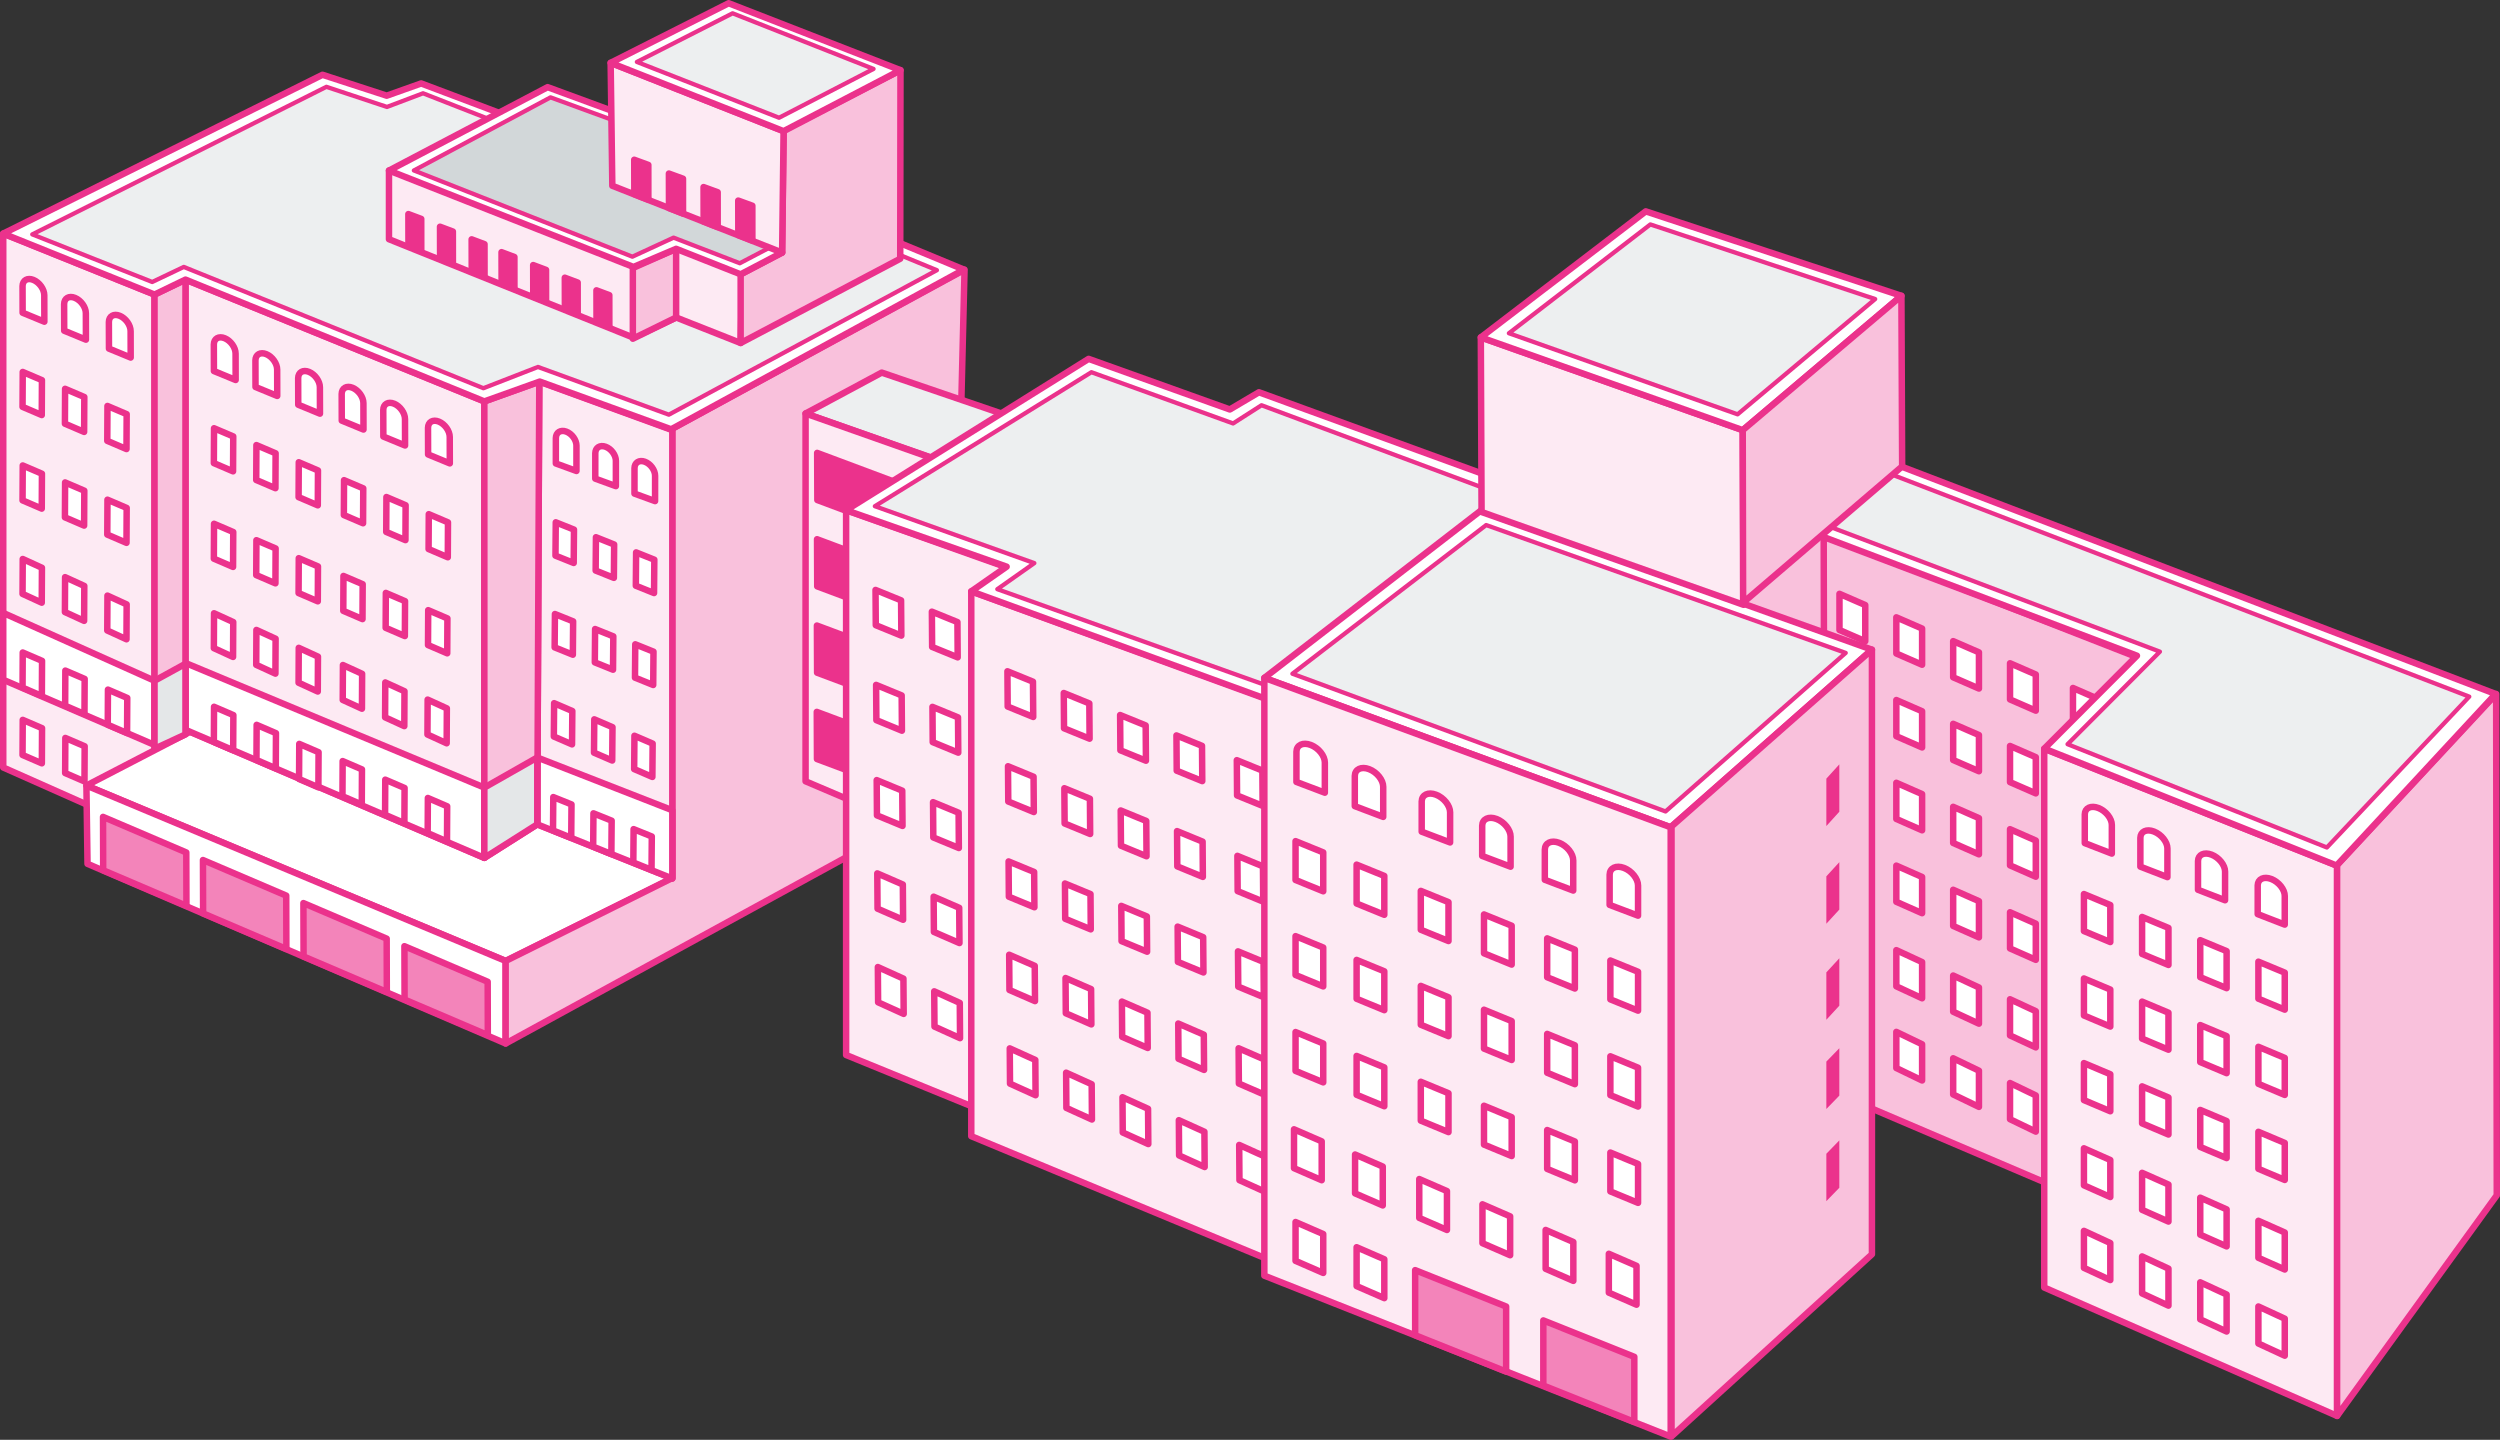 <?xml version="1.0" encoding="UTF-8"?>
<svg xmlns="http://www.w3.org/2000/svg" viewBox="0 0 293.412 168.985">
  <rect x="0" y="0" width="293.412" height="168.985" fill="#333333" stroke="none"/>
  <g id="Layer_1" data-name="Layer 1"/>
  <g id="Layer_2" data-name="Layer 2">
    <g id="Layer_1-2" data-name="Layer 1">
      <g>
        <g>
          <g>
            <polygon points=".38 90.076 18.136 97.965 18.136 34.572 .38 27.415 .38 90.076" style="fill: #fdeaf3; stroke: #eb328c; stroke-linecap: round; stroke-linejoin: round; stroke-width: .761px;"/>
            <polygon points=".38 79.78 18.136 87.431 18.136 79.896 .38 71.935 .38 79.78" style="fill: #fff; stroke: #eb328c; stroke-linecap: round; stroke-linejoin: round; stroke-width: .761px;"/>
            <polygon points="32.814 80.435 83.708 100.705 59.348 112.783 10.142 92.195 32.814 80.435" style="fill: #fff; stroke: #eb328c; stroke-linecap: round; stroke-linejoin: round; stroke-width: .761px;"/>
            <polygon points="10.272 101.383 59.348 122.468 59.348 112.783 10.142 92.195 10.272 101.383" style="fill: #fff; stroke: #eb328c; stroke-linecap: round; stroke-linejoin: round; stroke-width: .761px;"/>
            <polygon points="111.69 93.847 59.348 122.468 59.348 112.783 78.901 103.049 78.901 50.316 113.203 31.652 111.69 93.847" style="fill: #f9c1dc; stroke: #eb328c; stroke-linecap: round; stroke-linejoin: round; stroke-width: .761px;"/>
            <polygon points="63.055 96.749 78.905 103.105 78.905 50.483 63.292 44.787 63.055 96.749" style="fill: #fdeaf3; stroke: #eb328c; stroke-linecap: round; stroke-linejoin: round; stroke-width: .761px;"/>
            <polygon points="63.055 96.749 78.905 103.105 78.905 95.095 63.055 88.904 63.055 96.749" style="fill: #fff; stroke: #eb328c; stroke-linecap: round; stroke-linejoin: round; stroke-width: .761px;"/>
            <polygon points="21.768 85.656 56.845 100.683 56.845 47.112 21.768 32.816 21.768 85.656" style="fill: #fdeaf3; stroke: #eb328c; stroke-linecap: round; stroke-linejoin: round; stroke-width: .761px;"/>
            <polygon points="21.768 85.656 56.845 100.683 56.845 92.436 21.768 77.811 21.768 85.656" style="fill: #fff; stroke: #eb328c; stroke-linecap: round; stroke-linejoin: round; stroke-width: .761px;"/>
            <polygon points="63.055 96.749 56.845 100.683 56.845 47.112 63.292 44.787 63.055 96.749" style="fill: #f9c1dc; stroke: #eb328c; stroke-linecap: round; stroke-linejoin: round; stroke-width: .761px;"/>
            <polygon points="63.055 96.749 56.845 100.683 56.845 92.436 63.055 88.904 63.055 96.749" style="fill: #e4e7e8; stroke: #eb328c; stroke-linecap: round; stroke-linejoin: round; stroke-width: .761px;"/>
            <polygon points="21.768 85.748 18.136 87.194 18.136 34.572 21.768 32.816 21.768 85.748" style="fill: #f9c1dc; stroke: #eb328c; stroke-linecap: round; stroke-linejoin: round; stroke-width: .761px;"/>
            <polygon points="21.768 86.194 18.136 87.878 18.136 79.896 21.768 77.903 21.768 86.194" style="fill: #e4e7e8; stroke: #eb328c; stroke-linecap: round; stroke-linejoin: round; stroke-width: .761px;"/>
          </g>
          <g>
            <g>
              <polygon points="4.901 48.713 2.646 47.75 2.668 43.654 4.922 44.617 4.901 48.713" style="fill: #fff; stroke: #eb328c; stroke-linecap: round; stroke-linejoin: round; stroke-width: .761px;"/>
              <polygon points="9.873 50.691 7.619 49.728 7.64 45.633 9.895 46.596 9.873 50.691" style="fill: #fff; stroke: #eb328c; stroke-linecap: round; stroke-linejoin: round; stroke-width: .761px;"/>
              <polygon points="14.845 52.704 12.591 51.741 12.612 47.645 14.867 48.608 14.845 52.704" style="fill: #fff; stroke: #eb328c; stroke-linecap: round; stroke-linejoin: round; stroke-width: .761px;"/>
            </g>
            <g>
              <polygon points="4.901 59.694 2.646 58.726 2.668 54.63 4.922 55.599 4.901 59.694" style="fill: #fff; stroke: #eb328c; stroke-linecap: round; stroke-linejoin: round; stroke-width: .761px;"/>
              <polygon points="9.873 61.685 7.619 60.717 7.64 56.621 9.894 57.589 9.873 61.685" style="fill: #fff; stroke: #eb328c; stroke-linecap: round; stroke-linejoin: round; stroke-width: .761px;"/>
              <polygon points="14.845 63.71 12.591 62.741 12.612 58.646 14.867 59.614 14.845 63.71" style="fill: #fff; stroke: #eb328c; stroke-linecap: round; stroke-linejoin: round; stroke-width: .761px;"/>
            </g>
            <g>
              <polygon points="4.9 70.734 2.646 69.702 2.668 65.606 4.922 66.638 4.9 70.734" style="fill: #fff; stroke: #eb328c; stroke-linecap: round; stroke-linejoin: round; stroke-width: .761px;"/>
              <polygon points="9.872 72.865 7.618 71.833 7.639 67.737 9.893 68.769 9.872 72.865" style="fill: #fff; stroke: #eb328c; stroke-linecap: round; stroke-linejoin: round; stroke-width: .761px;"/>
              <polygon points="14.843 75.029 12.589 73.997 12.611 69.902 14.865 70.934 14.843 75.029" style="fill: #fff; stroke: #eb328c; stroke-linecap: round; stroke-linejoin: round; stroke-width: .761px;"/>
            </g>
            <polygon points="4.913 81.682 2.646 80.705 2.668 76.582 4.935 77.56 4.913 81.682" style="fill: #fff; stroke: #eb328c; stroke-linecap: round; stroke-linejoin: round; stroke-width: .761px;"/>
            <polygon points="9.914 83.803 7.647 82.826 7.668 78.703 9.936 79.681 9.914 83.803" style="fill: #fff; stroke: #eb328c; stroke-linecap: round; stroke-linejoin: round; stroke-width: .761px;"/>
            <polygon points="14.914 86.037 12.647 85.06 12.669 80.937 14.936 81.915 14.914 86.037" style="fill: #fff; stroke: #eb328c; stroke-linecap: round; stroke-linejoin: round; stroke-width: .761px;"/>
            <polygon points="4.913 89.587 2.646 88.609 2.668 84.487 4.935 85.464 4.913 89.587" style="fill: #fff; stroke: #eb328c; stroke-linecap: round; stroke-linejoin: round; stroke-width: .761px;"/>
            <polygon points="9.914 91.708 7.647 90.73 7.668 86.608 9.936 87.585 9.914 91.708" style="fill: #fff; stroke: #eb328c; stroke-linecap: round; stroke-linejoin: round; stroke-width: .761px;"/>
            <g>
              <path d="M5.196,34.648c-.002-.703-.57-1.506-1.275-1.796-.698-.287-1.266,.038-1.275,.727l.009,3.126,2.549,1.049s-.008-3.08-.008-3.106Z" style="fill: #fff; stroke: #eb328c; stroke-linecap: round; stroke-linejoin: round; stroke-width: .761px;"/>
              <path d="M10.076,36.757c-.002-.703-.57-1.506-1.275-1.796-.698-.287-1.266,.038-1.275,.727l.009,3.126,2.549,1.049s-.008-3.08-.008-3.106Z" style="fill: #fff; stroke: #eb328c; stroke-linecap: round; stroke-linejoin: round; stroke-width: .761px;"/>
              <path d="M15.329,38.858c-.002-.703-.57-1.506-1.275-1.796-.698-.287-1.266,.038-1.275,.727l.009,3.126,2.549,1.049s-.008-3.08-.008-3.106Z" style="fill: #fff; stroke: #eb328c; stroke-linecap: round; stroke-linejoin: round; stroke-width: .761px;"/>
            </g>
          </g>
          <g>
            <polygon points="113.129 31.643 67.612 12.783 63.06 14.936 49.428 9.793 45.385 11.231 37.85 8.778 .38 27.415 18.136 34.572 21.768 32.816 56.845 47.112 63.346 44.783 78.768 50.383 113.129 31.643" style="fill: #fff; stroke: #eb328c; stroke-linecap: round; stroke-linejoin: round; stroke-width: .761px;"/>
            <polygon points="109.956 31.711 67.833 14.414 63.292 16.289 49.649 10.949 45.418 12.55 38.309 10.191 3.789 27.508 17.865 33.094 21.57 31.329 56.732 45.563 63.139 43.068 78.497 48.667 109.956 31.711" style="fill: #edeff0; stroke: #eb328c; stroke-linecap: round; stroke-linejoin: round; stroke-width: .507px;"/>
          </g>
          <g>
            <polygon points="57.253 121.487 47.482 117.312 47.465 111.049 57.236 115.224 57.253 121.487" style="fill: #f384ba; stroke: #eb328c; stroke-linecap: round; stroke-linejoin: round; stroke-width: .761px;"/>
            <polygon points="45.399 116.429 35.627 112.254 35.61 105.991 45.382 110.165 45.399 116.429" style="fill: #f384ba; stroke: #eb328c; stroke-linecap: round; stroke-linejoin: round; stroke-width: .761px;"/>
            <polygon points="33.61 111.376 23.838 107.201 23.821 100.938 33.593 105.113 33.61 111.376" style="fill: #f384ba; stroke: #eb328c; stroke-linecap: round; stroke-linejoin: round; stroke-width: .761px;"/>
            <polygon points="21.881 106.312 12.11 102.137 12.093 95.874 21.864 100.049 21.881 106.312" style="fill: #f384ba; stroke: #eb328c; stroke-linecap: round; stroke-linejoin: round; stroke-width: .761px;"/>
          </g>
          <g>
            <g>
              <polygon points="67.332 66.071 65.194 65.215 65.227 61.301 67.365 62.157 67.332 66.071" style="fill: #fff; stroke: #eb328c; stroke-linecap: round; stroke-linejoin: round; stroke-width: .761px;"/>
              <polygon points="72.047 67.82 69.909 66.964 69.942 63.051 72.08 63.907 72.047 67.82" style="fill: #fff; stroke: #eb328c; stroke-linecap: round; stroke-linejoin: round; stroke-width: .761px;"/>
              <polygon points="76.761 69.602 74.624 68.746 74.657 64.832 76.794 65.688 76.761 69.602" style="fill: #fff; stroke: #eb328c; stroke-linecap: round; stroke-linejoin: round; stroke-width: .761px;"/>
            </g>
            <g>
              <polygon points="67.233 76.84 65.096 75.978 65.129 72.065 67.266 72.926 67.233 76.84" style="fill: #fff; stroke: #eb328c; stroke-linecap: round; stroke-linejoin: round; stroke-width: .761px;"/>
              <polygon points="71.948 78.601 69.811 77.739 69.844 73.826 71.981 74.687 71.948 78.601" style="fill: #fff; stroke: #eb328c; stroke-linecap: round; stroke-linejoin: round; stroke-width: .761px;"/>
              <polygon points="76.663 80.394 74.525 79.533 74.558 75.619 76.696 76.481 76.663 80.394" style="fill: #fff; stroke: #eb328c; stroke-linecap: round; stroke-linejoin: round; stroke-width: .761px;"/>
            </g>
            <g>
              <polygon points="67.138 87.364 65.001 86.442 65.034 82.529 67.171 83.451 67.138 87.364" style="fill: #fff; stroke: #eb328c; stroke-linecap: round; stroke-linejoin: round; stroke-width: .761px;"/>
              <polygon points="71.852 89.259 69.715 88.337 69.748 84.424 71.885 85.346 71.852 89.259" style="fill: #fff; stroke: #eb328c; stroke-linecap: round; stroke-linejoin: round; stroke-width: .761px;"/>
              <polygon points="76.565 91.186 74.428 90.264 74.461 86.351 76.598 87.273 76.565 91.186" style="fill: #fff; stroke: #eb328c; stroke-linecap: round; stroke-linejoin: round; stroke-width: .761px;"/>
            </g>
            <g>
              <polygon points="67.041 98.328 64.904 97.463 64.937 93.548 67.074 94.412 67.041 98.328" style="fill: #fff; stroke: #eb328c; stroke-linecap: round; stroke-linejoin: round; stroke-width: .761px;"/>
              <polygon points="71.753 100.234 69.617 99.37 69.65 95.455 71.787 96.319 71.753 100.234" style="fill: #fff; stroke: #eb328c; stroke-linecap: round; stroke-linejoin: round; stroke-width: .761px;"/>
              <polygon points="76.466 102.09 74.329 101.226 74.362 97.31 76.499 98.175 76.466 102.09" style="fill: #fff; stroke: #eb328c; stroke-linecap: round; stroke-linejoin: round; stroke-width: .761px;"/>
            </g>
            <g>
              <path d="M67.656,52.308c0-.672-.536-1.412-1.205-1.655-.662-.241-1.202,.097-1.213,.756l-.002,2.986,2.417,.88s.002-2.942,.002-2.967Z" style="fill: #fff; stroke: #eb328c; stroke-linecap: round; stroke-linejoin: round; stroke-width: .761px;"/>
              <path d="M72.284,54.089c0-.672-.536-1.412-1.205-1.655-.662-.241-1.202,.097-1.213,.756l-.002,2.986,2.417,.88s.002-2.942,.002-2.967Z" style="fill: #fff; stroke: #eb328c; stroke-linecap: round; stroke-linejoin: round; stroke-width: .761px;"/>
              <path d="M76.885,55.845c0-.672-.536-1.412-1.205-1.655-.662-.241-1.202,.097-1.213,.756l-.002,2.986,2.417,.88s.002-2.942,.002-2.967Z" style="fill: #fff; stroke: #eb328c; stroke-linecap: round; stroke-linejoin: round; stroke-width: .761px;"/>
            </g>
          </g>
          <g>
            <g>
              <g>
                <polygon points="42.611 61.413 40.357 60.45 40.378 56.354 42.633 57.317 42.611 61.413" style="fill: #fff; stroke: #eb328c; stroke-linecap: round; stroke-linejoin: round; stroke-width: .761px;"/>
                <polygon points="47.584 63.392 45.329 62.429 45.351 58.333 47.605 59.296 47.584 63.392" style="fill: #fff; stroke: #eb328c; stroke-linecap: round; stroke-linejoin: round; stroke-width: .761px;"/>
                <polygon points="52.556 65.404 50.301 64.441 50.323 60.345 52.577 61.308 52.556 65.404" style="fill: #fff; stroke: #eb328c; stroke-linecap: round; stroke-linejoin: round; stroke-width: .761px;"/>
              </g>
              <g>
                <polygon points="27.353 55.318 25.099 54.355 25.12 50.26 27.375 51.223 27.353 55.318" style="fill: #fff; stroke: #eb328c; stroke-linecap: round; stroke-linejoin: round; stroke-width: .761px;"/>
                <polygon points="32.326 57.297 30.071 56.334 30.093 52.238 32.347 53.201 32.326 57.297" style="fill: #fff; stroke: #eb328c; stroke-linecap: round; stroke-linejoin: round; stroke-width: .761px;"/>
                <polygon points="37.298 59.309 35.044 58.347 35.065 54.251 37.319 55.214 37.298 59.309" style="fill: #fff; stroke: #eb328c; stroke-linecap: round; stroke-linejoin: round; stroke-width: .761px;"/>
              </g>
            </g>
            <g>
              <g>
                <polygon points="42.544 72.661 40.29 71.692 40.311 67.596 42.566 68.565 42.544 72.661" style="fill: #fff; stroke: #eb328c; stroke-linecap: round; stroke-linejoin: round; stroke-width: .761px;"/>
                <polygon points="47.516 74.651 45.262 73.683 45.283 69.587 47.538 70.556 47.516 74.651" style="fill: #fff; stroke: #eb328c; stroke-linecap: round; stroke-linejoin: round; stroke-width: .761px;"/>
                <polygon points="52.489 76.676 50.234 75.708 50.256 71.612 52.51 72.58 52.489 76.676" style="fill: #fff; stroke: #eb328c; stroke-linecap: round; stroke-linejoin: round; stroke-width: .761px;"/>
              </g>
              <g>
                <polygon points="27.353 66.537 25.099 65.569 25.12 61.473 27.375 62.442 27.353 66.537" style="fill: #fff; stroke: #eb328c; stroke-linecap: round; stroke-linejoin: round; stroke-width: .761px;"/>
                <polygon points="32.326 68.463 30.071 67.495 30.093 63.399 32.347 64.368 32.326 68.463" style="fill: #fff; stroke: #eb328c; stroke-linecap: round; stroke-linejoin: round; stroke-width: .761px;"/>
                <polygon points="37.298 70.574 35.043 69.606 35.065 65.51 37.319 66.479 37.298 70.574" style="fill: #fff; stroke: #eb328c; stroke-linecap: round; stroke-linejoin: round; stroke-width: .761px;"/>
              </g>
            </g>
            <g>
              <g>
                <polygon points="42.479 83.178 40.225 82.146 40.247 78.05 42.501 79.082 42.479 83.178" style="fill: #fff; stroke: #eb328c; stroke-linecap: round; stroke-linejoin: round; stroke-width: .761px;"/>
                <polygon points="47.451 85.222 45.197 84.19 45.218 80.095 47.472 81.127 47.451 85.222" style="fill: #fff; stroke: #eb328c; stroke-linecap: round; stroke-linejoin: round; stroke-width: .761px;"/>
                <polygon points="52.422 87.236 50.168 86.204 50.19 82.108 52.444 83.14 52.422 87.236" style="fill: #fff; stroke: #eb328c; stroke-linecap: round; stroke-linejoin: round; stroke-width: .761px;"/>
              </g>
              <g>
                <polygon points="27.353 77.102 25.099 76.07 25.12 71.975 27.374 73.007 27.353 77.102" style="fill: #fff; stroke: #eb328c; stroke-linecap: round; stroke-linejoin: round; stroke-width: .761px;"/>
                <polygon points="32.325 79.061 30.071 78.029 30.092 73.933 32.346 74.965 32.325 79.061" style="fill: #fff; stroke: #eb328c; stroke-linecap: round; stroke-linejoin: round; stroke-width: .761px;"/>
                <polygon points="37.296 81.16 35.042 80.128 35.063 76.033 37.318 77.065 37.296 81.16" style="fill: #fff; stroke: #eb328c; stroke-linecap: round; stroke-linejoin: round; stroke-width: .761px;"/>
              </g>
            </g>
            <g>
              <polygon points="42.461 94.423 40.193 93.446 40.215 89.323 42.482 90.301 42.461 94.423" style="fill: #fff; stroke: #eb328c; stroke-linecap: round; stroke-linejoin: round; stroke-width: .761px;"/>
              <polygon points="47.461 96.604 45.194 95.626 45.216 91.504 47.483 92.481 47.461 96.604" style="fill: #fff; stroke: #eb328c; stroke-linecap: round; stroke-linejoin: round; stroke-width: .761px;"/>
              <polygon points="52.462 98.755 50.194 97.777 50.216 93.655 52.483 94.632 52.462 98.755" style="fill: #fff; stroke: #eb328c; stroke-linecap: round; stroke-linejoin: round; stroke-width: .761px;"/>
              <polygon points="27.366 88.051 25.099 87.073 25.12 82.951 27.388 83.928 27.366 88.051" style="fill: #fff; stroke: #eb328c; stroke-linecap: round; stroke-linejoin: round; stroke-width: .761px;"/>
              <polygon points="32.367 90.172 30.099 89.194 30.121 85.072 32.388 86.049 32.367 90.172" style="fill: #fff; stroke: #eb328c; stroke-linecap: round; stroke-linejoin: round; stroke-width: .761px;"/>
              <polygon points="37.367 92.406 35.1 91.428 35.121 87.306 37.389 88.283 37.367 92.406" style="fill: #fff; stroke: #eb328c; stroke-linecap: round; stroke-linejoin: round; stroke-width: .761px;"/>
            </g>
            <g>
              <g>
                <path d="M42.651,47.306c-.002-.703-.57-1.506-1.275-1.796-.698-.287-1.266,.038-1.275,.727l.009,3.126,2.549,1.049s-.008-3.08-.008-3.106Z" style="fill: #fff; stroke: #eb328c; stroke-linecap: round; stroke-linejoin: round; stroke-width: .761px;"/>
                <path d="M47.532,49.177c-.002-.703-.57-1.506-1.275-1.796-.698-.287-1.266,.038-1.275,.727l.009,3.126,2.549,1.049s-.008-3.08-.008-3.106Z" style="fill: #fff; stroke: #eb328c; stroke-linecap: round; stroke-linejoin: round; stroke-width: .761px;"/>
                <path d="M52.784,51.278c-.002-.703-.57-1.506-1.275-1.796-.698-.287-1.266,.038-1.275,.727l.009,3.126,2.549,1.049s-.008-3.08-.008-3.106Z" style="fill: #fff; stroke: #eb328c; stroke-linecap: round; stroke-linejoin: round; stroke-width: .761px;"/>
              </g>
              <g>
                <path d="M27.648,41.491c-.002-.703-.57-1.506-1.275-1.796-.698-.287-1.266,.038-1.275,.727l.009,3.126,2.549,1.049s-.008-3.08-.008-3.106Z" style="fill: #fff; stroke: #eb328c; stroke-linecap: round; stroke-linejoin: round; stroke-width: .761px;"/>
                <path d="M32.529,43.362c-.002-.703-.57-1.506-1.275-1.796-.698-.287-1.266,.038-1.275,.727l.009,3.126,2.549,1.049s-.008-3.08-.008-3.106Z" style="fill: #fff; stroke: #eb328c; stroke-linecap: round; stroke-linejoin: round; stroke-width: .761px;"/>
                <path d="M37.544,45.443c-.002-.703-.57-1.506-1.275-1.796-.698-.287-1.266,.038-1.275,.727l.009,3.126,2.549,1.049s-.008-3.08-.008-3.106Z" style="fill: #fff; stroke: #eb328c; stroke-linecap: round; stroke-linejoin: round; stroke-width: .761px;"/>
              </g>
            </g>
          </g>
          <g>
            <polygon points="45.652 20.016 45.652 28.076 74.344 39.629 79.353 37.263 86.926 40.256 87.182 29.367 45.652 20.016" style="fill: #fdeaf3; stroke: #eb328c; stroke-linecap: round; stroke-linejoin: round; stroke-width: .761px;"/>
            <polygon points="74.274 31.456 74.274 39.753 79.353 37.263 79.353 29.203 74.274 31.456" style="fill: #f9c1dc; stroke: #eb328c; stroke-linecap: round; stroke-linejoin: round; stroke-width: .761px;"/>
            <polygon points="105.684 8.235 91.977 15.303 91.795 29.643 86.926 32.197 86.926 40.256 105.654 30.366 105.684 8.235" style="fill: #f9c1dc; stroke: #eb328c; stroke-linecap: round; stroke-linejoin: round; stroke-width: .761px;"/>
            <polygon points="64.27 10.23 45.652 20.016 74.344 31.332 79.353 29.203 86.926 32.197 91.795 29.643 73.603 13.661 64.27 10.23" style="fill: #fff; stroke: #eb328c; stroke-linecap: round; stroke-linejoin: round; stroke-width: .761px;"/>
            <polygon points="64.612 11.428 48.577 20.006 74.218 30.126 79.053 27.892 86.825 30.895 90.997 28.707 73.67 14.74 64.612 11.428" style="fill: #d2d7d9; stroke: #eb328c; stroke-linecap: round; stroke-linejoin: round; stroke-width: .507px;"/>
            <polygon points="91.964 15.396 71.669 7.374 71.865 21.804 91.795 29.643 91.964 15.396" style="fill: #fdeaf3; stroke: #eb328c; stroke-linecap: round; stroke-linejoin: round; stroke-width: .761px;"/>
            <g>
              <polygon points="91.964 15.396 71.669 7.374 85.517 .38 105.684 8.235 91.964 15.396" style="fill: #fff; stroke: #eb328c; stroke-linecap: round; stroke-linejoin: round; stroke-width: .761px;"/>
              <polygon points="91.434 13.819 74.75 7.268 85.98 1.562 102.52 8.088 91.434 13.819" style="fill: #edeff0; stroke: #eb328c; stroke-linecap: round; stroke-linejoin: round; stroke-width: .507px;"/>
            </g>
            <g>
              <polygon points="76.095 23.442 74.445 22.799 74.436 18.749 76.091 19.355 76.095 23.442" style="fill: #eb328c; stroke: #eb328c; stroke-linecap: round; stroke-linejoin: round; stroke-width: .761px;"/>
              <polygon points="80.164 25.063 78.514 24.42 78.505 20.37 80.16 20.975 80.164 25.063" style="fill: #eb328c; stroke: #eb328c; stroke-linecap: round; stroke-linejoin: round; stroke-width: .761px;"/>
              <polygon points="84.233 26.649 82.583 26.006 82.574 21.956 84.229 22.561 84.233 26.649" style="fill: #eb328c; stroke: #eb328c; stroke-linecap: round; stroke-linejoin: round; stroke-width: .761px;"/>
              <polygon points="88.302 28.234 86.652 27.592 86.643 23.542 88.298 24.147 88.302 28.234" style="fill: #eb328c; stroke: #eb328c; stroke-linecap: round; stroke-linejoin: round; stroke-width: .761px;"/>
            </g>
            <g>
              <polygon points="60.377 33.893 58.871 33.292 58.863 29.596 60.373 30.163 60.377 33.893" style="fill: #eb328c; stroke: #eb328c; stroke-linecap: round; stroke-linejoin: round; stroke-width: .761px;"/>
              <polygon points="64.09 35.407 62.584 34.806 62.576 31.11 64.086 31.677 64.09 35.407" style="fill: #eb328c; stroke: #eb328c; stroke-linecap: round; stroke-linejoin: round; stroke-width: .761px;"/>
              <polygon points="67.803 36.89 66.297 36.289 66.289 32.593 67.799 33.16 67.803 36.89" style="fill: #eb328c; stroke: #eb328c; stroke-linecap: round; stroke-linejoin: round; stroke-width: .761px;"/>
              <polygon points="71.516 38.372 70.01 37.771 70.002 34.075 71.512 34.642 71.516 38.372" style="fill: #eb328c; stroke: #eb328c; stroke-linecap: round; stroke-linejoin: round; stroke-width: .761px;"/>
            </g>
            <g>
              <polygon points="49.443 29.423 47.937 28.822 47.929 25.126 49.439 25.693 49.443 29.423" style="fill: #eb328c; stroke: #eb328c; stroke-linecap: round; stroke-linejoin: round; stroke-width: .761px;"/>
              <polygon points="53.156 30.906 51.65 30.305 51.642 26.609 53.152 27.176 53.156 30.906" style="fill: #eb328c; stroke: #eb328c; stroke-linecap: round; stroke-linejoin: round; stroke-width: .761px;"/>
              <polygon points="56.869 32.388 55.363 31.787 55.355 28.091 56.865 28.658 56.869 32.388" style="fill: #eb328c; stroke: #eb328c; stroke-linecap: round; stroke-linejoin: round; stroke-width: .761px;"/>
            </g>
          </g>
        </g>
        <g>
          <polygon points="120.648 57.691 94.546 48.531 103.484 43.73 127.516 51.949 120.648 57.691" style="fill: #edeff0; stroke: #eb328c; stroke-linecap: round; stroke-linejoin: round; stroke-width: .761px;"/>
          <polygon points="94.546 91.697 120.878 102.915 120.663 57.758 94.546 48.531 94.546 91.697" style="fill: #fdeaf3; stroke: #eb328c; stroke-linecap: round; stroke-linejoin: round; stroke-width: .761px;"/>
          <g>
            <polygon points="109.122 63.625 95.928 58.687 95.906 53.155 109.1 58.093 109.122 63.625" style="fill: #eb328c; stroke: #eb328c; stroke-linecap: round; stroke-linejoin: round; stroke-width: .761px;"/>
            <polygon points="109.107 73.757 95.913 68.818 95.891 63.286 109.085 68.225 109.107 73.757" style="fill: #eb328c; stroke: #eb328c; stroke-linecap: round; stroke-linejoin: round; stroke-width: .761px;"/>
            <polygon points="109.092 83.889 95.898 78.95 95.876 73.418 109.07 78.357 109.092 83.889" style="fill: #eb328c; stroke: #eb328c; stroke-linecap: round; stroke-linejoin: round; stroke-width: .761px;"/>
            <polygon points="109.077 94.02 95.883 89.082 95.861 83.55 109.055 88.488 109.077 94.02" style="fill: #eb328c; stroke: #eb328c; stroke-linecap: round; stroke-linejoin: round; stroke-width: .761px;"/>
          </g>
        </g>
        <g>
          <g>
            <g>
              <polygon points="213.986 127.676 252.155 143.963 252.155 77.659 213.986 62.724 213.986 127.676" style="fill: #f9c1dc; stroke: #eb328c; stroke-linecap: round; stroke-linejoin: round; stroke-width: .761px;"/>
              <g>
                <g>
                  <polygon points="218.915 84.966 215.89 83.647 215.89 79.4 218.915 80.719 218.915 84.966" style="fill: #fff; stroke: #eb328c; stroke-linecap: round; stroke-linejoin: round; stroke-width: .761px;"/>
                  <polygon points="225.587 87.724 222.562 86.405 222.562 82.158 225.587 83.477 225.587 87.724" style="fill: #fff; stroke: #eb328c; stroke-linecap: round; stroke-linejoin: round; stroke-width: .761px;"/>
                  <polygon points="232.259 90.517 229.234 89.198 229.234 84.951 232.259 86.269 232.259 90.517" style="fill: #fff; stroke: #eb328c; stroke-linecap: round; stroke-linejoin: round; stroke-width: .761px;"/>
                  <polygon points="238.931 93.115 235.906 91.796 235.906 87.549 238.931 88.867 238.931 93.115" style="fill: #fff; stroke: #eb328c; stroke-linecap: round; stroke-linejoin: round; stroke-width: .761px;"/>
                </g>
                <g>
                  <polygon points="218.915 75.26 215.89 73.941 215.89 69.694 218.915 71.013 218.915 75.26" style="fill: #fff; stroke: #eb328c; stroke-linecap: round; stroke-linejoin: round; stroke-width: .761px;"/>
                  <polygon points="225.587 78.018 222.562 76.699 222.562 72.452 225.587 73.771 225.587 78.018" style="fill: #fff; stroke: #eb328c; stroke-linecap: round; stroke-linejoin: round; stroke-width: .761px;"/>
                  <polygon points="232.259 80.811 229.234 79.492 229.234 75.245 232.259 76.563 232.259 80.811" style="fill: #fff; stroke: #eb328c; stroke-linecap: round; stroke-linejoin: round; stroke-width: .761px;"/>
                  <polygon points="238.931 83.409 235.906 82.09 235.906 77.843 238.931 79.161 238.931 83.409" style="fill: #fff; stroke: #eb328c; stroke-linecap: round; stroke-linejoin: round; stroke-width: .761px;"/>
                </g>
                <g>
                  <polygon points="218.915 94.662 215.89 93.331 215.89 89.083 218.915 90.415 218.915 94.662" style="fill: #fff; stroke: #eb328c; stroke-linecap: round; stroke-linejoin: round; stroke-width: .761px;"/>
                  <polygon points="225.587 97.449 222.562 96.117 222.562 91.87 225.587 93.201 225.587 97.449" style="fill: #fff; stroke: #eb328c; stroke-linecap: round; stroke-linejoin: round; stroke-width: .761px;"/>
                  <polygon points="232.259 100.27 229.234 98.938 229.234 94.691 232.259 96.023 232.259 100.27" style="fill: #fff; stroke: #eb328c; stroke-linecap: round; stroke-linejoin: round; stroke-width: .761px;"/>
                  <polygon points="238.931 102.896 235.906 101.565 235.906 97.317 238.931 98.649 238.931 102.896" style="fill: #fff; stroke: #eb328c; stroke-linecap: round; stroke-linejoin: round; stroke-width: .761px;"/>
                </g>
                <g>
                  <polygon points="218.915 104.379 215.89 103.041 215.89 98.794 218.915 100.131 218.915 104.379" style="fill: #fff; stroke: #eb328c; stroke-linecap: round; stroke-linejoin: round; stroke-width: .761px;"/>
                  <polygon points="225.587 107.178 222.562 105.84 222.562 101.593 225.587 102.93 225.587 107.178" style="fill: #fff; stroke: #eb328c; stroke-linecap: round; stroke-linejoin: round; stroke-width: .761px;"/>
                  <polygon points="232.259 110.012 229.234 108.674 229.234 104.427 232.259 105.765 232.259 110.012" style="fill: #fff; stroke: #eb328c; stroke-linecap: round; stroke-linejoin: round; stroke-width: .761px;"/>
                  <polygon points="238.931 112.651 235.906 111.314 235.906 107.066 238.931 108.404 238.931 112.651" style="fill: #fff; stroke: #eb328c; stroke-linecap: round; stroke-linejoin: round; stroke-width: .761px;"/>
                </g>
                <g>
                  <polygon points="218.915 114.219 215.89 112.816 215.89 108.569 218.915 109.972 218.915 114.219" style="fill: #fff; stroke: #eb328c; stroke-linecap: round; stroke-linejoin: round; stroke-width: .761px;"/>
                  <polygon points="225.587 117.164 222.562 115.76 222.562 111.513 225.587 112.916 225.587 117.164" style="fill: #fff; stroke: #eb328c; stroke-linecap: round; stroke-linejoin: round; stroke-width: .761px;"/>
                  <polygon points="232.259 120.143 229.234 118.74 229.234 114.492 232.259 115.896 232.259 120.143" style="fill: #fff; stroke: #eb328c; stroke-linecap: round; stroke-linejoin: round; stroke-width: .761px;"/>
                  <polygon points="238.931 122.927 235.906 121.524 235.906 117.277 238.931 118.68 238.931 122.927" style="fill: #fff; stroke: #eb328c; stroke-linecap: round; stroke-linejoin: round; stroke-width: .761px;"/>
                </g>
                <g>
                  <polygon points="218.915 123.745 215.89 122.287 215.89 118.04 218.915 119.498 218.915 123.745" style="fill: #fff; stroke: #eb328c; stroke-linecap: round; stroke-linejoin: round; stroke-width: .761px;"/>
                  <polygon points="225.587 126.81 222.562 125.352 222.562 121.105 225.587 122.562 225.587 126.81" style="fill: #fff; stroke: #eb328c; stroke-linecap: round; stroke-linejoin: round; stroke-width: .761px;"/>
                  <polygon points="232.259 129.909 229.234 128.451 229.234 124.204 232.259 125.662 232.259 129.909" style="fill: #fff; stroke: #eb328c; stroke-linecap: round; stroke-linejoin: round; stroke-width: .761px;"/>
                  <polygon points="238.931 132.814 235.906 131.356 235.906 127.109 238.931 128.566 238.931 132.814" style="fill: #fff; stroke: #eb328c; stroke-linecap: round; stroke-linejoin: round; stroke-width: .761px;"/>
                  <polygon points="246.318 96.016 243.293 94.697 243.293 90.45 246.318 91.769 246.318 96.016" style="fill: #fff; stroke: #eb328c; stroke-linecap: round; stroke-linejoin: round; stroke-width: .761px;"/>
                  <polygon points="246.318 86.31 243.293 84.991 243.293 80.744 246.318 82.063 246.318 86.31" style="fill: #fff; stroke: #eb328c; stroke-linecap: round; stroke-linejoin: round; stroke-width: .761px;"/>
                  <polygon points="246.318 105.798 243.293 104.466 243.293 100.219 246.318 101.551 246.318 105.798" style="fill: #fff; stroke: #eb328c; stroke-linecap: round; stroke-linejoin: round; stroke-width: .761px;"/>
                  <polygon points="246.318 115.552 243.293 114.215 243.293 109.968 246.318 111.305 246.318 115.552" style="fill: #fff; stroke: #eb328c; stroke-linecap: round; stroke-linejoin: round; stroke-width: .761px;"/>
                  <polygon points="246.318 125.829 243.293 124.426 243.293 120.178 246.318 121.581 246.318 125.829" style="fill: #fff; stroke: #eb328c; stroke-linecap: round; stroke-linejoin: round; stroke-width: .761px;"/>
                  <polygon points="246.318 135.715 243.293 134.257 243.293 130.01 246.318 131.468 246.318 135.715" style="fill: #fff; stroke: #eb328c; stroke-linecap: round; stroke-linejoin: round; stroke-width: .761px;"/>
                </g>
              </g>
              <polygon points="239.92 151.107 274.293 166.179 274.293 101.596 239.92 87.877 239.92 151.107" style="fill: #fdeaf3; stroke: #eb328c; stroke-linecap: round; stroke-linejoin: round; stroke-width: .761px;"/>
              <g>
                <g>
                  <path d="M247.856,96.821c0-.761-.704-1.651-1.582-1.991-.869-.337-1.579-.006-1.593,.739l-.002,3.383,3.175,1.23s.002-3.333,.002-3.361Z" style="fill: #fff; stroke: #eb328c; stroke-linecap: round; stroke-linejoin: round; stroke-width: .761px;"/>
                  <path d="M254.38,99.583c0-.761-.704-1.651-1.582-1.991-.869-.337-1.579-.006-1.593,.739l-.002,3.383,3.175,1.23s.002-3.333,.002-3.361Z" style="fill: #fff; stroke: #eb328c; stroke-linecap: round; stroke-linejoin: round; stroke-width: .761px;"/>
                  <path d="M261.145,102.298c0-.761-.704-1.651-1.582-1.991-.869-.337-1.579-.006-1.593,.739l-.002,3.383,3.175,1.23s.002-3.333,.002-3.361Z" style="fill: #fff; stroke: #eb328c; stroke-linecap: round; stroke-linejoin: round; stroke-width: .761px;"/>
                  <path d="M268.151,105.156c0-.761-.704-1.651-1.582-1.991-.869-.337-1.579-.006-1.593,.739l-.002,3.383,3.175,1.23s.002-3.333,.002-3.361Z" style="fill: #fff; stroke: #eb328c; stroke-linecap: round; stroke-linejoin: round; stroke-width: .761px;"/>
                </g>
                <g>
                  <polygon points="247.675 110.564 244.58 109.275 244.58 104.93 247.675 106.219 247.675 110.564" style="fill: #fff; stroke: #eb328c; stroke-linecap: round; stroke-linejoin: round; stroke-width: .761px;"/>
                  <polygon points="254.501 113.251 251.406 111.963 251.406 107.618 254.501 108.906 254.501 113.251" style="fill: #fff; stroke: #eb328c; stroke-linecap: round; stroke-linejoin: round; stroke-width: .761px;"/>
                  <polygon points="261.326 115.975 258.231 114.687 258.231 110.342 261.326 111.63 261.326 115.975" style="fill: #fff; stroke: #eb328c; stroke-linecap: round; stroke-linejoin: round; stroke-width: .761px;"/>
                  <polygon points="268.151 118.499 265.056 117.211 265.056 112.866 268.151 114.154 268.151 118.499" style="fill: #fff; stroke: #eb328c; stroke-linecap: round; stroke-linejoin: round; stroke-width: .761px;"/>
                </g>
                <g>
                  <polygon points="247.675 120.483 244.58 119.181 244.58 114.836 247.675 116.138 247.675 120.483" style="fill: #fff; stroke: #eb328c; stroke-linecap: round; stroke-linejoin: round; stroke-width: .761px;"/>
                  <polygon points="254.501 123.2 251.406 121.898 251.406 117.553 254.501 118.855 254.501 123.2" style="fill: #fff; stroke: #eb328c; stroke-linecap: round; stroke-linejoin: round; stroke-width: .761px;"/>
                  <polygon points="261.326 125.953 258.231 124.651 258.231 120.306 261.326 121.608 261.326 125.953" style="fill: #fff; stroke: #eb328c; stroke-linecap: round; stroke-linejoin: round; stroke-width: .761px;"/>
                  <polygon points="268.151 128.506 265.056 127.204 265.056 122.859 268.151 124.161 268.151 128.506" style="fill: #fff; stroke: #eb328c; stroke-linecap: round; stroke-linejoin: round; stroke-width: .761px;"/>
                </g>
                <g>
                  <polygon points="247.675 130.423 244.58 129.115 244.58 124.77 247.675 126.078 247.675 130.423" style="fill: #fff; stroke: #eb328c; stroke-linecap: round; stroke-linejoin: round; stroke-width: .761px;"/>
                  <polygon points="254.501 133.153 251.406 131.845 251.406 127.5 254.501 128.808 254.501 133.153" style="fill: #fff; stroke: #eb328c; stroke-linecap: round; stroke-linejoin: round; stroke-width: .761px;"/>
                  <polygon points="261.326 135.918 258.231 134.611 258.231 130.266 261.326 131.573 261.326 135.918" style="fill: #fff; stroke: #eb328c; stroke-linecap: round; stroke-linejoin: round; stroke-width: .761px;"/>
                  <polygon points="268.151 138.485 265.056 137.177 265.056 132.832 268.151 134.14 268.151 138.485" style="fill: #fff; stroke: #eb328c; stroke-linecap: round; stroke-linejoin: round; stroke-width: .761px;"/>
                </g>
                <g>
                  <polygon points="247.675 140.49 244.58 139.115 244.58 134.77 247.675 136.145 247.675 140.49" style="fill: #fff; stroke: #eb328c; stroke-linecap: round; stroke-linejoin: round; stroke-width: .761px;"/>
                  <polygon points="254.501 143.368 251.406 141.993 251.406 137.648 254.501 139.023 254.501 143.368" style="fill: #fff; stroke: #eb328c; stroke-linecap: round; stroke-linejoin: round; stroke-width: .761px;"/>
                  <polygon points="261.326 146.283 258.231 144.908 258.231 140.563 261.326 141.938 261.326 146.283" style="fill: #fff; stroke: #eb328c; stroke-linecap: round; stroke-linejoin: round; stroke-width: .761px;"/>
                  <polygon points="268.151 148.997 265.056 147.622 265.056 143.277 268.151 144.652 268.151 148.997" style="fill: #fff; stroke: #eb328c; stroke-linecap: round; stroke-linejoin: round; stroke-width: .761px;"/>
                </g>
                <g>
                  <polygon points="247.675 150.234 244.58 148.804 244.58 144.459 247.675 145.889 247.675 150.234" style="fill: #fff; stroke: #eb328c; stroke-linecap: round; stroke-linejoin: round; stroke-width: .761px;"/>
                  <polygon points="254.501 153.236 251.406 151.805 251.406 147.46 254.501 148.891 254.501 153.236" style="fill: #fff; stroke: #eb328c; stroke-linecap: round; stroke-linejoin: round; stroke-width: .761px;"/>
                  <polygon points="261.326 156.273 258.231 154.843 258.231 150.498 261.326 151.928 261.326 156.273" style="fill: #fff; stroke: #eb328c; stroke-linecap: round; stroke-linejoin: round; stroke-width: .761px;"/>
                  <polygon points="268.151 159.111 265.056 157.68 265.056 153.335 268.151 154.766 268.151 159.111" style="fill: #fff; stroke: #eb328c; stroke-linecap: round; stroke-linejoin: round; stroke-width: .761px;"/>
                </g>
              </g>
              <polygon points="293.032 140.287 274.293 166.179 274.293 101.527 292.961 81.451 293.032 140.287" style="fill: #f9c1dc; stroke: #eb328c; stroke-linecap: round; stroke-linejoin: round; stroke-width: .761px;"/>
            </g>
            <g>
              <polygon points="207.157 60.425 250.802 76.958 239.931 87.86 274.231 101.586 292.896 81.448 217.342 52.532 207.157 60.425" style="fill: #fff; stroke: #eb328c; stroke-linecap: round; stroke-linejoin: round; stroke-width: .761px;"/>
              <polyline points="214.613 52.843 289.802 81.761 273.094 99.464 242.661 87.342 253.495 76.484 208.417 59.426" style="fill: #edeff0; stroke: #eb328c; stroke-linecap: round; stroke-linejoin: round; stroke-width: .507px;"/>
            </g>
            <polygon points="204.619 86.833 214.074 78.421 214.032 61.277 204.581 69.427 204.619 86.833" style="fill: #f9c1dc; stroke: #eb328c; stroke-linecap: round; stroke-linejoin: round; stroke-width: .761px;"/>
          </g>
          <g>
            <polygon points="99.304 123.821 135.906 138.779 135.692 72.845 99.304 59.878 99.304 123.821" style="fill: #fdeaf3; stroke: #eb328c; stroke-linecap: round; stroke-linejoin: round; stroke-width: .761px;"/>
            <g>
              <polygon points="105.785 74.599 102.786 73.376 102.756 69.237 105.755 70.46 105.785 74.599" style="fill: #fff; stroke: #eb328c; stroke-linecap: round; stroke-linejoin: round; stroke-width: .761px;"/>
              <polygon points="112.398 77.15 109.399 75.927 109.369 71.788 112.368 73.01 112.398 77.15" style="fill: #fff; stroke: #eb328c; stroke-linecap: round; stroke-linejoin: round; stroke-width: .761px;"/>
              <polygon points="119.012 79.734 116.012 78.511 115.982 74.372 118.982 75.595 119.012 79.734" style="fill: #fff; stroke: #eb328c; stroke-linecap: round; stroke-linejoin: round; stroke-width: .761px;"/>
              <polygon points="105.854 85.758 102.854 84.522 102.824 80.383 105.824 81.619 105.854 85.758" style="fill: #fff; stroke: #eb328c; stroke-linecap: round; stroke-linejoin: round; stroke-width: .761px;"/>
              <polygon points="112.467 88.336 109.468 87.101 109.438 82.961 112.437 84.197 112.467 88.336" style="fill: #fff; stroke: #eb328c; stroke-linecap: round; stroke-linejoin: round; stroke-width: .761px;"/>
              <polygon points="119.081 90.949 116.081 89.713 116.051 85.574 119.051 86.809 119.081 90.949" style="fill: #fff; stroke: #eb328c; stroke-linecap: round; stroke-linejoin: round; stroke-width: .761px;"/>
              <polygon points="105.923 96.936 102.923 95.695 102.893 91.556 105.893 92.797 105.923 96.936" style="fill: #fff; stroke: #eb328c; stroke-linecap: round; stroke-linejoin: round; stroke-width: .761px;"/>
              <polygon points="112.536 99.527 109.537 98.286 109.507 94.146 112.506 95.388 112.536 99.527" style="fill: #fff; stroke: #eb328c; stroke-linecap: round; stroke-linejoin: round; stroke-width: .761px;"/>
              <polygon points="119.15 102.152 116.15 100.911 116.12 96.771 119.12 98.012 119.15 102.152" style="fill: #fff; stroke: #eb328c; stroke-linecap: round; stroke-linejoin: round; stroke-width: .761px;"/>
              <polygon points="105.992 107.95 102.992 106.645 102.962 102.505 105.962 103.811 105.992 107.95" style="fill: #fff; stroke: #eb328c; stroke-linecap: round; stroke-linejoin: round; stroke-width: .761px;"/>
              <polygon points="112.607 110.682 109.607 109.377 109.577 105.238 112.577 106.543 112.607 110.682" style="fill: #fff; stroke: #eb328c; stroke-linecap: round; stroke-linejoin: round; stroke-width: .761px;"/>
              <polygon points="119.222 113.449 116.222 112.143 116.192 108.004 119.192 109.309 119.222 113.449" style="fill: #fff; stroke: #eb328c; stroke-linecap: round; stroke-linejoin: round; stroke-width: .761px;"/>
              <polygon points="106.06 118.995 103.059 117.636 103.029 113.497 106.03 114.856 106.06 118.995" style="fill: #fff; stroke: #eb328c; stroke-linecap: round; stroke-linejoin: round; stroke-width: .761px;"/>
              <polygon points="112.675 121.844 109.675 120.486 109.645 116.346 112.645 117.705 112.675 121.844" style="fill: #fff; stroke: #eb328c; stroke-linecap: round; stroke-linejoin: round; stroke-width: .761px;"/>
              <polygon points="119.291 124.728 116.29 123.369 116.26 119.23 119.261 120.589 119.291 124.728" style="fill: #fff; stroke: #eb328c; stroke-linecap: round; stroke-linejoin: round; stroke-width: .761px;"/>
            </g>
            <polygon points="113.993 133.348 150.595 148.544 150.38 82.609 113.993 69.405 113.993 133.348" style="fill: #fdeaf3; stroke: #eb328c; stroke-linecap: round; stroke-linejoin: round; stroke-width: .761px;"/>
            <g>
              <g>
                <g>
                  <polygon points="121.265 84.146 118.266 82.923 118.236 78.783 121.235 80.006 121.265 84.146" style="fill: #fff; stroke: #eb328c; stroke-linecap: round; stroke-linejoin: round; stroke-width: .761px;"/>
                  <polygon points="127.879 86.696 124.879 85.473 124.849 81.334 127.848 82.557 127.879 86.696" style="fill: #fff; stroke: #eb328c; stroke-linecap: round; stroke-linejoin: round; stroke-width: .761px;"/>
                  <polygon points="134.492 89.281 131.493 88.058 131.462 83.918 134.462 85.141 134.492 89.281" style="fill: #fff; stroke: #eb328c; stroke-linecap: round; stroke-linejoin: round; stroke-width: .761px;"/>
                  <polygon points="141.104 91.675 138.105 90.452 138.074 86.313 141.074 87.536 141.104 91.675" style="fill: #fff; stroke: #eb328c; stroke-linecap: round; stroke-linejoin: round; stroke-width: .761px;"/>
                </g>
                <polygon points="148.188 94.579 145.188 93.356 145.158 89.217 148.158 90.44 148.188 94.579" style="fill: #fff; stroke: #eb328c; stroke-linecap: round; stroke-linejoin: round; stroke-width: .761px;"/>
              </g>
              <g>
                <g>
                  <polygon points="121.334 95.304 118.335 94.069 118.304 89.929 121.304 91.165 121.334 95.304" style="fill: #fff; stroke: #eb328c; stroke-linecap: round; stroke-linejoin: round; stroke-width: .761px;"/>
                  <polygon points="127.947 97.882 124.948 96.647 124.918 92.508 127.917 93.743 127.947 97.882" style="fill: #fff; stroke: #eb328c; stroke-linecap: round; stroke-linejoin: round; stroke-width: .761px;"/>
                  <polygon points="134.561 100.495 131.562 99.259 131.531 95.12 134.531 96.356 134.561 100.495" style="fill: #fff; stroke: #eb328c; stroke-linecap: round; stroke-linejoin: round; stroke-width: .761px;"/>
                  <polygon points="141.173 102.917 138.174 101.682 138.144 97.542 141.143 98.778 141.173 102.917" style="fill: #fff; stroke: #eb328c; stroke-linecap: round; stroke-linejoin: round; stroke-width: .761px;"/>
                </g>
                <polygon points="148.257 105.821 145.257 104.586 145.227 100.446 148.227 101.682 148.257 105.821" style="fill: #fff; stroke: #eb328c; stroke-linecap: round; stroke-linejoin: round; stroke-width: .761px;"/>
              </g>
              <g>
                <g>
                  <polygon points="121.403 106.482 118.403 105.241 118.373 101.102 121.373 102.343 121.403 106.482" style="fill: #fff; stroke: #eb328c; stroke-linecap: round; stroke-linejoin: round; stroke-width: .761px;"/>
                  <polygon points="128.016 109.073 125.017 107.832 124.987 103.693 127.986 104.934 128.016 109.073" style="fill: #fff; stroke: #eb328c; stroke-linecap: round; stroke-linejoin: round; stroke-width: .761px;"/>
                  <polygon points="134.63 111.698 131.63 110.457 131.6 106.317 134.6 107.559 134.63 111.698" style="fill: #fff; stroke: #eb328c; stroke-linecap: round; stroke-linejoin: round; stroke-width: .761px;"/>
                  <polygon points="141.242 114.133 138.243 112.892 138.213 108.752 141.212 109.993 141.242 114.133" style="fill: #fff; stroke: #eb328c; stroke-linecap: round; stroke-linejoin: round; stroke-width: .761px;"/>
                </g>
                <polygon points="148.326 117.037 145.327 115.795 145.296 111.656 148.296 112.897 148.326 117.037" style="fill: #fff; stroke: #eb328c; stroke-linecap: round; stroke-linejoin: round; stroke-width: .761px;"/>
              </g>
              <g>
                <g>
                  <polygon points="121.473 117.496 118.473 116.191 118.442 112.052 121.442 113.357 121.473 117.496" style="fill: #fff; stroke: #eb328c; stroke-linecap: round; stroke-linejoin: round; stroke-width: .761px;"/>
                  <polygon points="128.087 120.229 125.087 118.923 125.057 114.784 128.057 116.089 128.087 120.229" style="fill: #fff; stroke: #eb328c; stroke-linecap: round; stroke-linejoin: round; stroke-width: .761px;"/>
                  <polygon points="134.702 122.995 131.702 121.69 131.672 117.55 134.672 118.856 134.702 122.995" style="fill: #fff; stroke: #eb328c; stroke-linecap: round; stroke-linejoin: round; stroke-width: .761px;"/>
                  <polygon points="141.315 125.571 138.315 124.266 138.285 120.127 141.285 121.432 141.315 125.571" style="fill: #fff; stroke: #eb328c; stroke-linecap: round; stroke-linejoin: round; stroke-width: .761px;"/>
                </g>
                <polygon points="148.399 128.475 145.399 127.17 145.369 123.03 148.369 124.336 148.399 128.475" style="fill: #fff; stroke: #eb328c; stroke-linecap: round; stroke-linejoin: round; stroke-width: .761px;"/>
              </g>
              <g>
                <polygon points="121.54 128.541 118.54 127.183 118.51 123.043 121.51 124.402 121.54 128.541" style="fill: #fff; stroke: #eb328c; stroke-linecap: round; stroke-linejoin: round; stroke-width: .761px;"/>
                <polygon points="128.155 131.391 125.155 130.032 125.125 125.893 128.125 127.251 128.155 131.391" style="fill: #fff; stroke: #eb328c; stroke-linecap: round; stroke-linejoin: round; stroke-width: .761px;"/>
                <polygon points="134.771 134.274 131.771 132.916 131.74 128.776 134.741 130.135 134.771 134.274" style="fill: #fff; stroke: #eb328c; stroke-linecap: round; stroke-linejoin: round; stroke-width: .761px;"/>
                <polygon points="141.385 136.967 138.385 135.609 138.355 131.47 141.355 132.828 141.385 136.967" style="fill: #fff; stroke: #eb328c; stroke-linecap: round; stroke-linejoin: round; stroke-width: .761px;"/>
                <polygon points="148.469 139.871 145.468 138.513 145.438 134.374 148.439 135.732 148.469 139.871" style="fill: #fff; stroke: #eb328c; stroke-linecap: round; stroke-linejoin: round; stroke-width: .761px;"/>
              </g>
            </g>
            <g>
              <polygon points="147.754 46.038 181.721 58.42 154.11 84.048 113.993 69.405 118.142 66.507 99.304 59.878 127.764 42.12 144.337 48.057 147.754 46.038" style="fill: #fff; stroke: #eb328c; stroke-linecap: round; stroke-linejoin: round; stroke-width: .761px;"/>
              <polygon points="148.056 47.562 178.877 59.046 153.505 82.189 117.052 69.148 121.391 66.09 102.68 59.411 128.091 43.685 144.72 49.697 148.056 47.562" style="fill: #edeff0; stroke: #eb328c; stroke-linecap: round; stroke-linejoin: round; stroke-width: .507px;"/>
            </g>
          </g>
          <g>
            <g>
              <polygon points="196.08 97.095 148.389 79.559 173.884 59.854 219.699 76.25 196.08 97.095" style="fill: #fff; stroke: #eb328c; stroke-linecap: round; stroke-linejoin: round; stroke-width: .761px;"/>
              <polygon points="195.476 95.236 151.685 79.073 174.423 61.625 216.618 76.628 195.476 95.236" style="fill: #edeff0; stroke: #eb328c; stroke-linecap: round; stroke-linejoin: round; stroke-width: .507px;"/>
            </g>
            <g>
              <polygon points="148.389 149.717 196.08 168.605 196.08 97.095 148.389 79.559 148.389 149.717" style="fill: #fdeaf3; stroke: #eb328c; stroke-linecap: round; stroke-linejoin: round; stroke-width: .761px;"/>
              <polygon points="219.699 147.209 196.178 168.573 196.178 96.994 219.699 76.25 219.699 147.209" style="fill: #f9c1dc; stroke: #eb328c; stroke-linecap: round; stroke-linejoin: round; stroke-width: .761px;"/>
            </g>
            <g>
              <g>
                <g>
                  <g>
                    <g>
                      <path d="M170.192,95.344c0-.799-.74-1.727-1.661-2.076-.913-.346-1.658,.008-1.673,.791l-.002,3.552,3.334,1.262s.002-3.499,.002-3.529Z" style="fill: #fff; stroke: #eb328c; stroke-linecap: round; stroke-linejoin: round; stroke-width: .761px;"/>
                      <path d="M177.291,98.191c0-.799-.74-1.727-1.661-2.076-.913-.346-1.658,.008-1.673,.791l-.002,3.552,3.334,1.262s.002-3.499,.002-3.529Z" style="fill: #fff; stroke: #eb328c; stroke-linecap: round; stroke-linejoin: round; stroke-width: .761px;"/>
                      <path d="M184.643,100.99c0-.799-.74-1.727-1.661-2.076-.913-.346-1.658,.008-1.673,.791l-.002,3.552,3.334,1.262s.002-3.499,.002-3.529Z" style="fill: #fff; stroke: #eb328c; stroke-linecap: round; stroke-linejoin: round; stroke-width: .761px;"/>
                      <path d="M192.25,103.937c0-.799-.74-1.727-1.661-2.076-.913-.346-1.658,.008-1.673,.791l-.002,3.552,3.334,1.262s.002-3.499,.002-3.529Z" style="fill: #fff; stroke: #eb328c; stroke-linecap: round; stroke-linejoin: round; stroke-width: .761px;"/>
                    </g>
                    <path d="M155.491,89.506c0-.799-.74-1.727-1.661-2.076-.913-.346-1.658,.008-1.673,.791l-.002,3.552,3.334,1.262s.002-3.499,.002-3.529Z" style="fill: #fff; stroke: #eb328c; stroke-linecap: round; stroke-linejoin: round; stroke-width: .761px;"/>
                    <path d="M162.341,92.346c0-.799-.74-1.727-1.661-2.076-.913-.346-1.658,.008-1.673,.791l-.002,3.552,3.334,1.262s.002-3.499,.002-3.529Z" style="fill: #fff; stroke: #eb328c; stroke-linecap: round; stroke-linejoin: round; stroke-width: .761px;"/>
                  </g>
                  <g>
                    <g>
                      <polygon points="170.002 110.444 166.752 109.12 166.752 104.558 170.002 105.882 170.002 110.444" style="fill: #fff; stroke: #eb328c; stroke-linecap: round; stroke-linejoin: round; stroke-width: .761px;"/>
                      <polygon points="177.418 113.21 174.168 111.886 174.168 107.324 177.418 108.648 177.418 113.21" style="fill: #fff; stroke: #eb328c; stroke-linecap: round; stroke-linejoin: round; stroke-width: .761px;"/>
                      <polygon points="184.834 116.018 181.584 114.694 181.584 110.131 184.834 111.455 184.834 116.018" style="fill: #fff; stroke: #eb328c; stroke-linecap: round; stroke-linejoin: round; stroke-width: .761px;"/>
                      <polygon points="192.25 118.616 189 117.292 189 112.729 192.25 114.053 192.25 118.616" style="fill: #fff; stroke: #eb328c; stroke-linecap: round; stroke-linejoin: round; stroke-width: .761px;"/>
                    </g>
                    <polygon points="155.301 104.606 152.051 103.282 152.051 98.72 155.301 100.044 155.301 104.606" style="fill: #fff; stroke: #eb328c; stroke-linecap: round; stroke-linejoin: round; stroke-width: .761px;"/>
                    <polygon points="162.468 107.365 159.218 106.041 159.218 101.478 162.468 102.802 162.468 107.365" style="fill: #fff; stroke: #eb328c; stroke-linecap: round; stroke-linejoin: round; stroke-width: .761px;"/>
                  </g>
                  <g>
                    <g>
                      <polygon points="170.002 121.608 166.752 120.27 166.752 115.708 170.002 117.046 170.002 121.608" style="fill: #fff; stroke: #eb328c; stroke-linecap: round; stroke-linejoin: round; stroke-width: .761px;"/>
                      <polygon points="177.418 124.405 174.168 123.067 174.168 118.504 177.418 119.842 177.418 124.405" style="fill: #fff; stroke: #eb328c; stroke-linecap: round; stroke-linejoin: round; stroke-width: .761px;"/>
                      <polygon points="184.834 127.243 181.584 125.905 181.584 121.343 184.834 122.681 184.834 127.243" style="fill: #fff; stroke: #eb328c; stroke-linecap: round; stroke-linejoin: round; stroke-width: .761px;"/>
                      <polygon points="192.25 129.871 189 128.533 189 123.971 192.25 125.309 192.25 129.871" style="fill: #fff; stroke: #eb328c; stroke-linecap: round; stroke-linejoin: round; stroke-width: .761px;"/>
                    </g>
                    <polygon points="155.301 115.77 152.051 114.432 152.051 109.87 155.301 111.208 155.301 115.77" style="fill: #fff; stroke: #eb328c; stroke-linecap: round; stroke-linejoin: round; stroke-width: .761px;"/>
                    <polygon points="162.468 118.559 159.218 117.221 159.218 112.659 162.468 113.997 162.468 118.559" style="fill: #fff; stroke: #eb328c; stroke-linecap: round; stroke-linejoin: round; stroke-width: .761px;"/>
                  </g>
                  <g>
                    <g>
                      <polygon points="170.002 132.87 166.752 131.526 166.752 126.963 170.002 128.308 170.002 132.87" style="fill: #fff; stroke: #eb328c; stroke-linecap: round; stroke-linejoin: round; stroke-width: .761px;"/>
                      <polygon points="177.418 135.68 174.168 134.336 174.168 129.774 177.418 131.118 177.418 135.68" style="fill: #fff; stroke: #eb328c; stroke-linecap: round; stroke-linejoin: round; stroke-width: .761px;"/>
                      <polygon points="184.834 138.532 181.584 137.188 181.584 132.626 184.834 133.97 184.834 138.532" style="fill: #fff; stroke: #eb328c; stroke-linecap: round; stroke-linejoin: round; stroke-width: .761px;"/>
                      <polygon points="192.25 141.174 189 139.83 189 135.268 192.25 136.612 192.25 141.174" style="fill: #fff; stroke: #eb328c; stroke-linecap: round; stroke-linejoin: round; stroke-width: .761px;"/>
                    </g>
                    <polygon points="155.301 127.032 152.051 125.688 152.051 121.126 155.301 122.47 155.301 127.032" style="fill: #fff; stroke: #eb328c; stroke-linecap: round; stroke-linejoin: round; stroke-width: .761px;"/>
                    <polygon points="162.468 129.835 159.218 128.491 159.218 123.928 162.468 125.273 162.468 129.835" style="fill: #fff; stroke: #eb328c; stroke-linecap: round; stroke-linejoin: round; stroke-width: .761px;"/>
                  </g>
                  <g>
                    <g>
                      <polygon points="169.822 144.355 166.572 142.94 166.572 138.378 169.822 139.793 169.822 144.355" style="fill: #fff; stroke: #eb328c; stroke-linecap: round; stroke-linejoin: round; stroke-width: .761px;"/>
                      <polygon points="177.238 147.321 173.988 145.906 173.988 141.344 177.238 142.759 177.238 147.321" style="fill: #fff; stroke: #eb328c; stroke-linecap: round; stroke-linejoin: round; stroke-width: .761px;"/>
                      <polygon points="184.654 150.329 181.404 148.914 181.404 144.352 184.654 145.767 184.654 150.329" style="fill: #fff; stroke: #eb328c; stroke-linecap: round; stroke-linejoin: round; stroke-width: .761px;"/>
                      <polygon points="192.07 153.127 188.82 151.712 188.82 147.15 192.07 148.565 192.07 153.127" style="fill: #fff; stroke: #eb328c; stroke-linecap: round; stroke-linejoin: round; stroke-width: .761px;"/>
                    </g>
                    <polygon points="155.121 138.517 151.871 137.102 151.871 132.54 155.121 133.955 155.121 138.517" style="fill: #fff; stroke: #eb328c; stroke-linecap: round; stroke-linejoin: round; stroke-width: .761px;"/>
                    <polygon points="162.288 141.476 159.038 140.061 159.038 135.499 162.288 136.914 162.288 141.476" style="fill: #fff; stroke: #eb328c; stroke-linecap: round; stroke-linejoin: round; stroke-width: .761px;"/>
                  </g>
                  <g>
                    <polygon points="155.301 149.398 152.051 147.983 152.051 143.421 155.301 144.835 155.301 149.398" style="fill: #fff; stroke: #eb328c; stroke-linecap: round; stroke-linejoin: round; stroke-width: .761px;"/>
                    <polygon points="162.468 152.357 159.218 150.942 159.218 146.379 162.468 147.794 162.468 152.357" style="fill: #fff; stroke: #eb328c; stroke-linecap: round; stroke-linejoin: round; stroke-width: .761px;"/>
                  </g>
                </g>
                <polygon points="176.769 160.978 166.089 156.705 166.089 149.068 176.769 153.341 176.769 160.978" style="fill: #f384ba; stroke: #eb328c; stroke-linecap: round; stroke-linejoin: round; stroke-width: .761px;"/>
                <polygon points="191.811 166.883 181.131 162.609 181.131 154.972 191.811 159.246 191.811 166.883" style="fill: #f384ba; stroke: #eb328c; stroke-linecap: round; stroke-linejoin: round; stroke-width: .761px;"/>
              </g>
              <g>
                <polygon points="215.873 95.268 214.349 96.949 214.349 91.386 215.873 89.706 215.873 95.268" style="fill: #eb328c;"/>
                <polygon points="215.873 106.75 214.349 108.413 214.349 102.851 215.873 101.187 215.873 106.75" style="fill: #eb328c;"/>
                <polygon points="215.873 118.03 214.349 119.686 214.349 114.123 215.873 112.467 215.873 118.03" style="fill: #eb328c;"/>
                <polygon points="215.873 128.587 214.349 130.157 214.349 124.594 215.873 123.024 215.873 128.587" style="fill: #eb328c;"/>
                <polygon points="215.873 139.402 214.349 140.972 214.349 135.41 215.873 133.84 215.873 139.402" style="fill: #eb328c;"/>
              </g>
            </g>
          </g>
          <g>
            <g>
              <polygon points="204.537 50.486 173.797 39.596 173.884 60.091 204.624 70.981 204.537 50.486" style="fill: #fdeaf3; stroke: #eb328c; stroke-linecap: round; stroke-linejoin: round; stroke-width: .761px;"/>
              <g>
                <polygon points="204.537 50.486 173.797 39.596 193.153 24.808 223.158 34.719 204.537 50.486" style="fill: #fff; stroke: #eb328c; stroke-linecap: round; stroke-linejoin: round; stroke-width: .761px;"/>
                <polygon points="203.932 48.627 177.093 39.11 193.692 26.342 220.077 35.098 203.932 48.627" style="fill: #edeff0; stroke: #eb328c; stroke-linecap: round; stroke-linejoin: round; stroke-width: .507px;"/>
              </g>
            </g>
            <polygon points="223.245 54.74 223.158 34.719 204.537 50.486 204.581 70.726 223.245 54.74" style="fill: #f9c1dc; stroke: #eb328c; stroke-linecap: round; stroke-linejoin: round; stroke-width: .761px;"/>
          </g>
        </g>
      </g>
    </g>
  </g>
</svg>